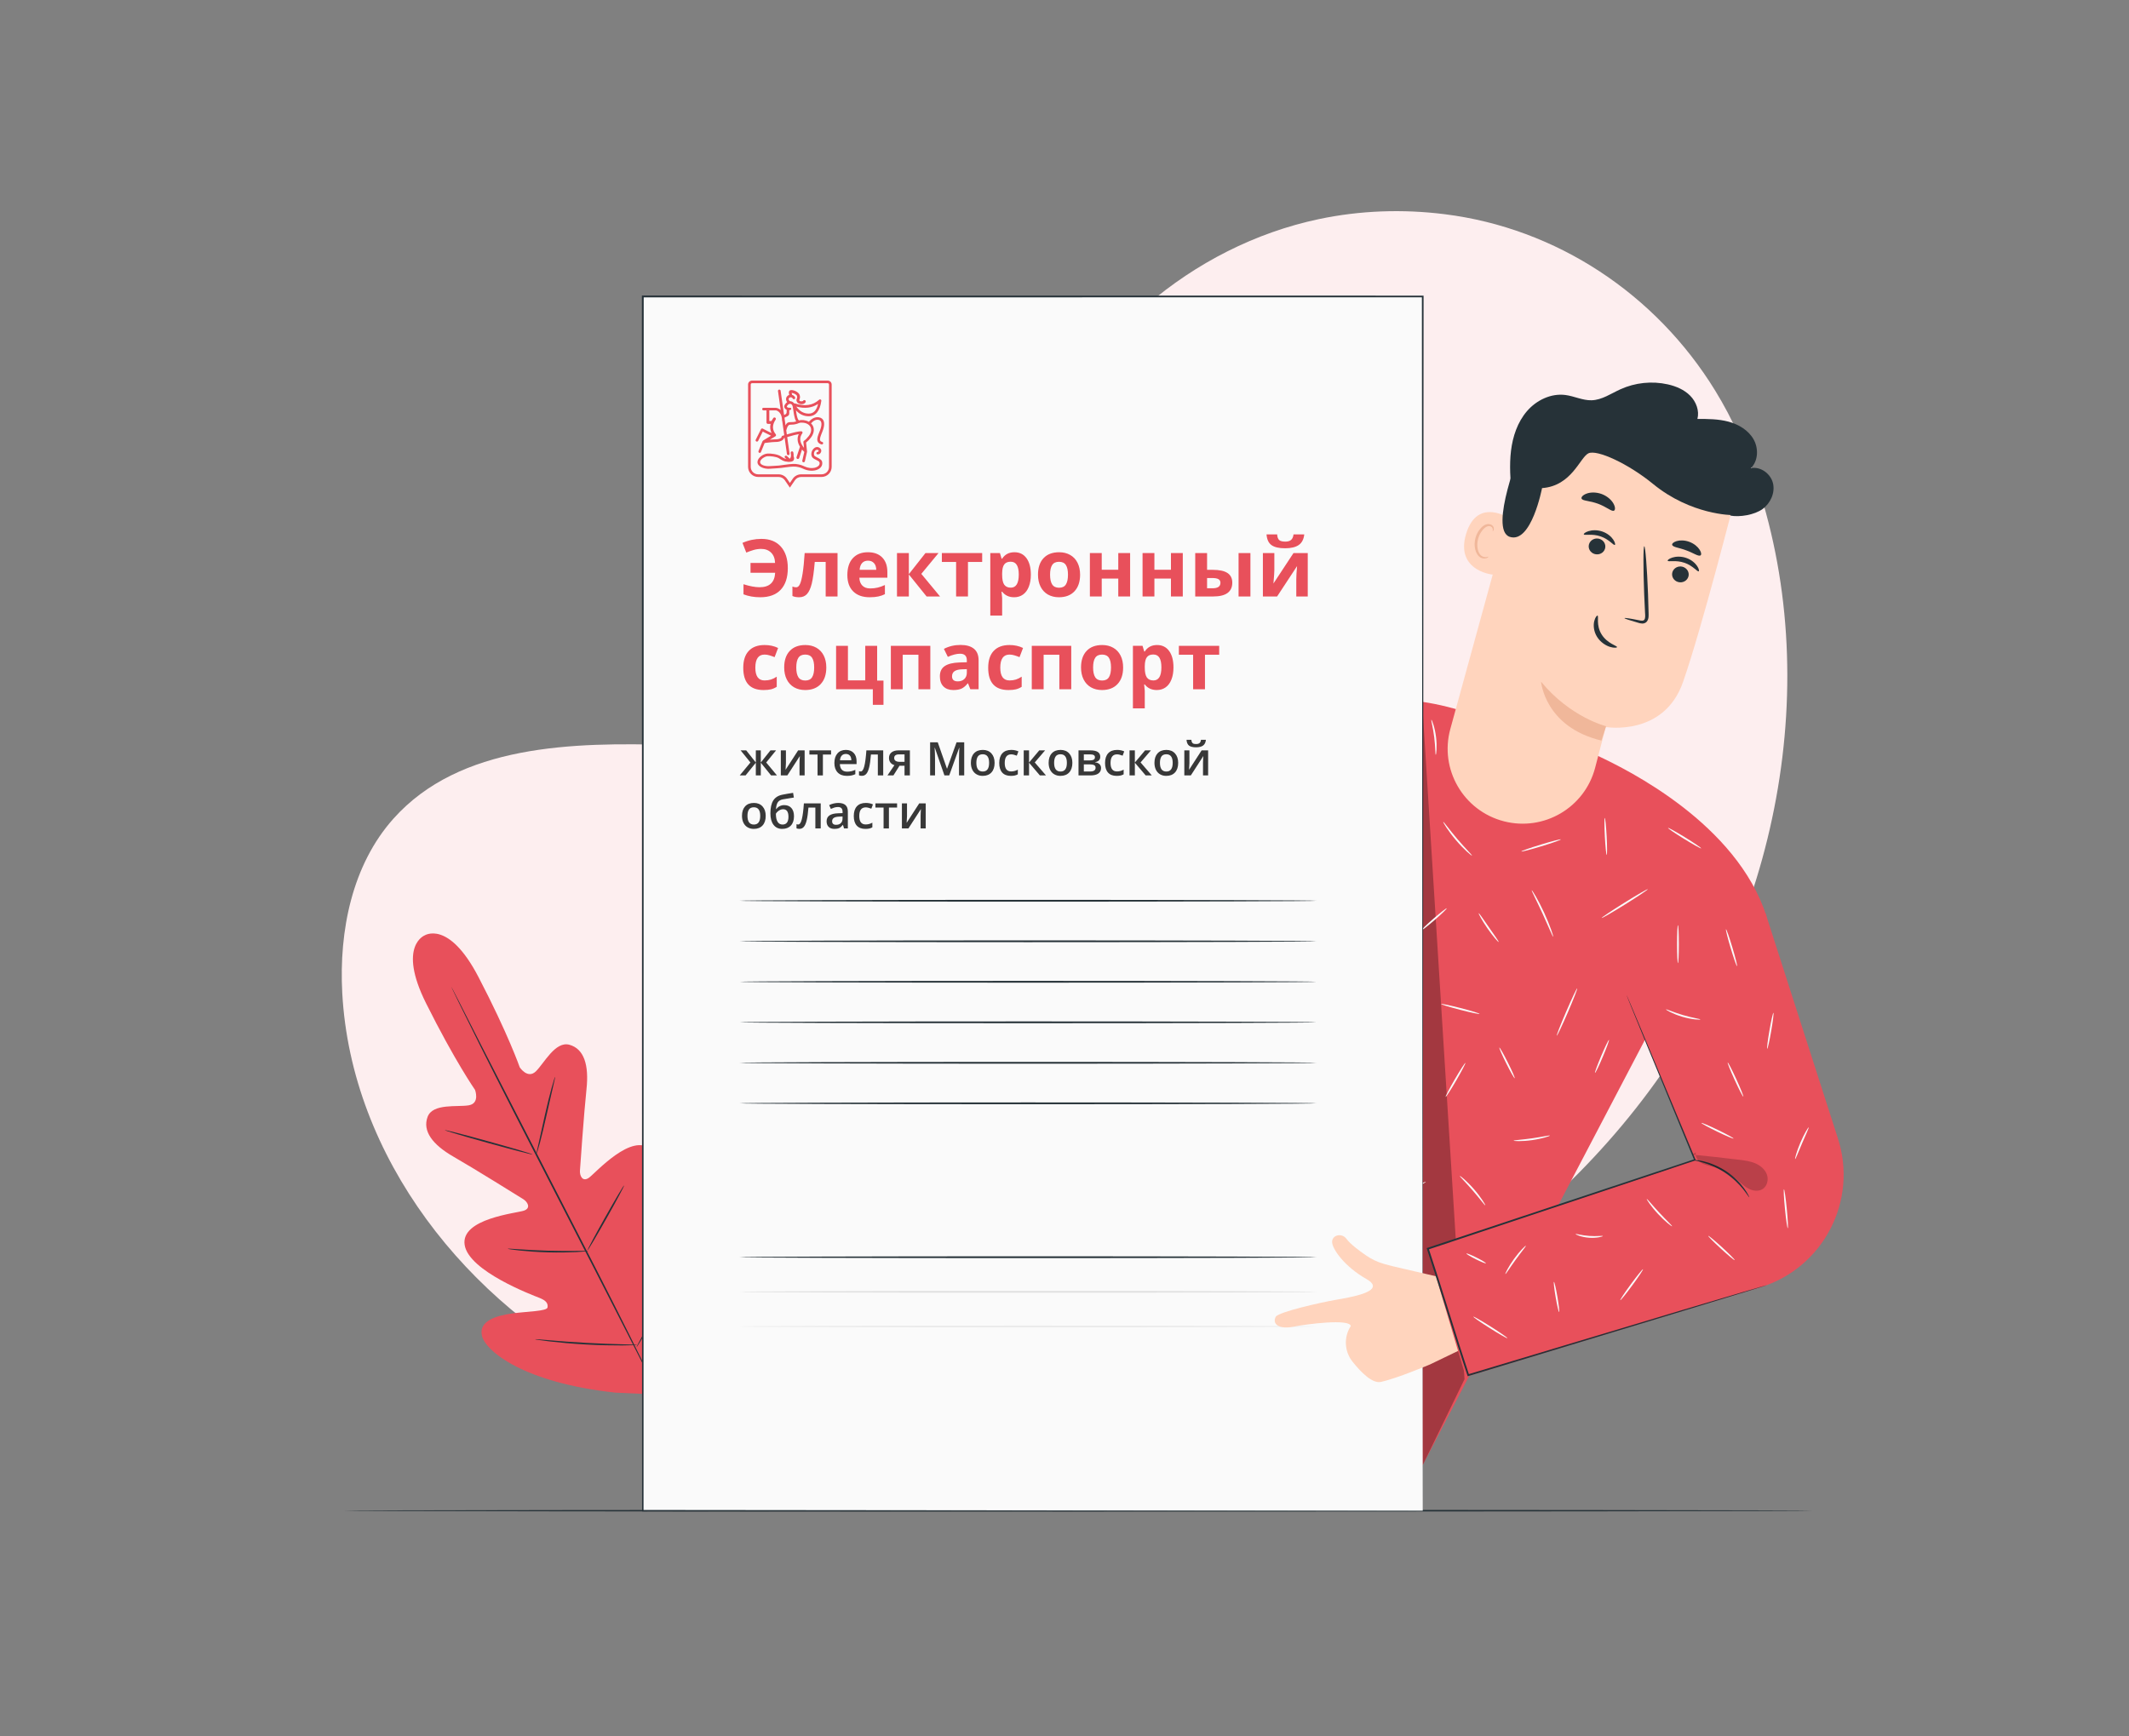 <svg width="380" height="310" viewBox="0 0 380 310" fill="none" xmlns="http://www.w3.org/2000/svg">
<rect x="0" y="0" width="380" height="310" fill="#808080" stroke="none"/>
<path d="M306.125 69.712C295.56 52.519 277.871 40.739 257.851 38.241C250.38 37.305 242.767 37.565 235.389 39.121C212.746 43.908 193.037 60.815 184.871 82.478C180.066 95.213 178.727 109.882 169.613 119.988C157.752 133.144 137.609 133.56 119.901 133.014C102.194 132.468 82.038 132.933 70.233 146.146C62.843 154.416 60.493 166.184 61.088 177.263C62.669 206.596 83.365 232.822 109.69 245.86C136.015 258.899 167.009 260.064 195.814 254.329C236.17 246.294 274.554 224.235 297.624 190.159C319.684 157.572 325.989 113.695 310.359 77.76C309.138 74.976 307.706 72.297 306.125 69.712Z" fill="#FDEEEF"/>
<path d="M323.525 269.706C323.525 269.793 264.829 269.867 192.444 269.867C120.035 269.867 61.352 269.793 61.352 269.706C61.352 269.619 120.035 269.545 192.444 269.545C264.829 269.545 323.525 269.613 323.525 269.706Z" fill="#263238"/>
<path d="M75.754 167.022C75.754 167.022 80.032 164.133 85.377 174.381C90.721 184.63 92.767 190.551 92.767 190.551C92.767 190.551 94.174 192.696 95.644 191.27C97.113 189.844 99.103 185.827 101.633 186.521C104.256 187.246 105.142 190.154 104.683 194.438C104.225 198.729 103.567 208.165 103.512 209.015C103.456 209.852 103.946 211.079 105.105 210.273C106.258 209.461 112.886 201.947 116.265 205.301C119.644 208.655 116.408 220.398 116.073 221.687C115.744 222.977 115.998 223.523 116.612 223.839C117.226 224.149 119.216 221.415 121.188 219.356C123.159 217.298 125.807 215.252 127.592 217.354C129.378 219.455 130.029 228.235 121.802 242.581L117.555 248.98L109.848 248.626C93.399 246.859 86.672 241.18 86.028 238.502C85.377 235.823 88.588 234.881 91.409 234.49C94.236 234.106 97.615 234.1 97.727 233.418C97.832 232.736 97.541 232.209 96.307 231.719C95.067 231.229 83.665 226.957 82.934 222.252C82.202 217.546 92.178 216.597 93.511 216.138C94.844 215.68 94.137 214.557 93.43 214.111C92.705 213.658 84.682 208.649 80.944 206.504C77.205 204.358 75.37 201.928 76.325 199.386C77.242 196.931 81.669 197.681 83.684 197.328C85.699 196.974 84.788 194.575 84.788 194.575C84.788 194.575 81.198 189.441 76.039 179.1C70.881 168.758 75.86 166.966 75.86 166.966" fill="#E8505B"/>
<path d="M80.559 176.191C80.566 176.191 80.603 176.253 80.665 176.371C80.739 176.508 80.832 176.687 80.956 176.917C81.21 177.419 81.576 178.126 82.041 179.031C82.984 180.891 84.335 183.551 86.009 186.831C89.388 193.415 94.044 202.492 99.191 212.511C104.361 222.53 108.999 231.626 112.297 238.235C113.928 241.533 115.255 244.212 116.179 246.078C116.625 246.995 116.972 247.715 117.214 248.217C117.326 248.452 117.412 248.638 117.474 248.775C117.53 248.899 117.561 248.967 117.555 248.973C117.549 248.973 117.512 248.911 117.45 248.793C117.375 248.657 117.282 248.477 117.158 248.248C116.904 247.746 116.538 247.039 116.073 246.134C115.131 244.274 113.779 241.614 112.111 238.334C108.763 231.75 104.095 222.673 98.93 212.647C93.766 202.628 89.128 193.539 85.823 186.924C84.193 183.625 82.866 180.947 81.942 179.081C81.496 178.163 81.148 177.444 80.907 176.942C80.795 176.706 80.708 176.52 80.646 176.384C80.578 176.26 80.553 176.191 80.559 176.191Z" fill="#263238"/>
<path d="M99.073 192.262C99.117 192.274 98.937 193.043 98.652 194.283C98.348 195.604 97.963 197.284 97.542 199.138C97.114 201.035 96.711 202.752 96.382 203.986C96.215 204.6 96.073 205.102 95.961 205.437C95.849 205.778 95.775 205.964 95.756 205.958C95.713 205.945 95.899 205.183 96.178 203.936C96.469 202.616 96.841 200.929 97.257 199.076C97.684 197.178 98.112 195.467 98.453 194.233C98.627 193.62 98.769 193.124 98.881 192.783C98.98 192.442 99.055 192.256 99.073 192.262Z" fill="#263238"/>
<path d="M95.048 206.101C95.023 206.181 91.502 205.27 87.18 204.073C82.853 202.877 79.368 201.835 79.387 201.761C79.412 201.68 82.933 202.592 87.255 203.788C91.576 204.985 95.067 206.02 95.048 206.101Z" fill="#263238"/>
<path d="M104.993 223.348C104.993 223.367 104.794 223.398 104.428 223.429C104.063 223.466 103.542 223.497 102.891 223.534C101.589 223.596 99.785 223.639 97.794 223.584C95.804 223.528 94.006 223.385 92.71 223.249C92.059 223.181 91.539 223.112 91.179 223.057C90.82 223.001 90.621 222.964 90.621 222.939C90.627 222.895 91.427 222.951 92.729 223.038C94.025 223.125 95.823 223.23 97.801 223.286C99.785 223.342 101.576 223.336 102.878 223.323C104.187 223.311 104.993 223.305 104.993 223.348Z" fill="#263238"/>
<path d="M111.392 211.631C111.43 211.65 111.095 212.319 110.531 213.38C109.966 214.44 109.167 215.897 108.261 217.496C107.362 219.096 106.532 220.534 105.918 221.57C105.304 222.605 104.907 223.238 104.87 223.213C104.833 223.188 105.168 222.525 105.732 221.464C106.296 220.404 107.096 218.947 108.001 217.348C108.9 215.748 109.731 214.31 110.345 213.274C110.958 212.245 111.355 211.613 111.392 211.631Z" fill="#263238"/>
<path d="M122.105 225.742C122.124 225.755 122.019 225.972 121.82 226.35C121.585 226.784 121.293 227.323 120.952 227.956C120.208 229.307 119.16 231.161 117.989 233.201C116.817 235.241 115.738 237.076 114.944 238.403C114.566 239.017 114.25 239.537 113.996 239.959C113.766 240.325 113.63 240.523 113.611 240.511C113.593 240.498 113.698 240.281 113.897 239.903C114.132 239.469 114.424 238.93 114.765 238.297C115.509 236.946 116.556 235.092 117.734 233.052C118.906 231.012 119.985 229.177 120.779 227.85C121.157 227.237 121.473 226.716 121.727 226.294C121.957 225.928 122.087 225.736 122.105 225.742Z" fill="#263238"/>
<path d="M113.712 240.1C113.712 240.119 113.457 240.144 112.992 240.162C112.527 240.181 111.864 240.193 111.033 240.2C109.378 240.206 107.096 240.175 104.579 240.032C102.062 239.896 99.787 239.679 98.144 239.487C97.325 239.394 96.662 239.301 96.203 239.232C95.744 239.164 95.496 239.115 95.496 239.096C95.496 239.077 95.757 239.084 96.215 239.121C96.736 239.164 97.387 239.22 98.162 239.282C99.805 239.425 102.08 239.604 104.591 239.741C107.102 239.883 109.384 239.952 111.033 239.995C111.808 240.02 112.465 240.032 112.986 240.051C113.457 240.063 113.712 240.082 113.712 240.1Z" fill="#263238"/>
<path d="M315.312 163.612L294.561 183.811L275.44 220.305L253.932 261.566L227.514 249.184L198.957 234.565L217.222 199.671L228.574 160.599C220.551 165.918 205.665 173.166 187.84 169.39C168.533 165.298 177.802 92.479 177.802 92.479L199.019 91.934L201.133 143.276L225.121 132.68L225.158 132.767C226.602 132.122 227.861 131.552 228.537 131.186C241.799 123.95 250.503 123.076 264.732 128.154L285.261 134.974C290.537 137.46 309.986 147.033 315.312 163.612Z" fill="#E8505B"/>
<path d="M242.686 126.629C242.698 126.66 242.202 126.902 241.396 127.479C240.59 128.049 239.499 128.998 238.426 130.405C237.348 131.806 236.318 133.66 235.494 135.855C234.657 138.044 234.012 140.542 233.305 143.165C231.885 148.385 230.602 153.11 229.66 156.575C229.188 158.256 228.798 159.632 228.519 160.63C228.382 161.083 228.277 161.442 228.19 161.728C228.11 161.976 228.066 162.106 228.054 162.106C228.041 162.106 228.066 161.969 228.128 161.709C228.196 161.424 228.283 161.052 228.395 160.593C228.649 159.589 229.002 158.206 229.436 156.513C230.354 153.041 231.606 148.311 232.995 143.078C233.696 140.462 234.353 137.951 235.215 135.743C236.058 133.536 237.124 131.664 238.24 130.263C239.356 128.855 240.485 127.919 241.322 127.373C241.737 127.094 242.078 126.908 242.314 126.791C242.556 126.679 242.68 126.623 242.686 126.629Z" fill="#263238"/>
<g opacity="0.3">
<path d="M234.955 136.916C229.022 152.974 218.352 161.958 203.242 170.005C203.242 170.005 216.194 169.106 228.154 160.873" fill="black"/>
</g>
<g opacity="0.3">
<path d="M253.852 125.482C256.369 165.733 258.88 205.977 261.397 246.227L253.938 261.566L253.852 125.482Z" fill="black"/>
</g>
<path d="M277.221 167.238C277.134 167.269 276.371 165.372 275.317 163.084C274.263 160.796 273.315 158.986 273.395 158.936C273.433 158.918 273.718 159.339 274.133 160.058C274.549 160.778 275.082 161.794 275.609 162.941C276.136 164.095 276.564 165.155 276.843 165.936C277.128 166.73 277.264 167.226 277.221 167.238Z" fill="#FAFAFA"/>
<path d="M294.11 158.752C294.159 158.826 292.355 160.035 290.08 161.455C287.804 162.875 285.926 163.96 285.876 163.885C285.826 163.811 287.631 162.602 289.906 161.182C292.181 159.762 294.066 158.677 294.11 158.752Z" fill="#FAFAFA"/>
<path d="M286.78 152.637C286.693 152.643 286.544 151.167 286.445 149.338C286.352 147.509 286.346 146.028 286.433 146.022C286.519 146.015 286.668 147.491 286.767 149.32C286.866 151.149 286.867 152.637 286.78 152.637Z" fill="#FAFAFA"/>
<path d="M303.639 151.46C303.589 151.534 302.231 150.778 300.595 149.773C298.958 148.763 297.674 147.882 297.724 147.808C297.774 147.733 299.131 148.49 300.768 149.494C302.405 150.505 303.688 151.385 303.639 151.46Z" fill="#FAFAFA"/>
<path d="M277.865 184.902C277.785 184.865 278.535 182.949 279.539 180.612C280.544 178.281 281.43 176.415 281.511 176.452C281.592 176.489 280.841 178.405 279.837 180.742C278.833 183.073 277.946 184.933 277.865 184.902Z" fill="#FAFAFA"/>
<path d="M270.358 192.503C270.277 192.54 269.601 191.35 268.845 189.837C268.088 188.324 267.537 187.066 267.617 187.022C267.698 186.985 268.374 188.176 269.13 189.688C269.893 191.201 270.438 192.466 270.358 192.503Z" fill="#FAFAFA"/>
<path d="M276.637 202.734C276.662 202.815 275.26 203.299 273.45 203.547C271.646 203.807 270.164 203.726 270.164 203.646C270.164 203.553 271.627 203.485 273.407 203.23C275.186 202.982 276.612 202.641 276.637 202.734Z" fill="#FAFAFA"/>
<path d="M284.688 191.543C284.608 191.506 285.098 190.161 285.786 188.536C286.474 186.906 287.1 185.616 287.181 185.653C287.261 185.69 286.772 187.036 286.083 188.66C285.401 190.291 284.775 191.58 284.688 191.543Z" fill="#FAFAFA"/>
<path d="M265.106 215.189C265.026 215.239 264.114 213.98 262.862 212.542C261.616 211.091 260.493 210.012 260.562 209.944C260.617 209.882 261.845 210.868 263.11 212.331C264.375 213.788 265.174 215.146 265.106 215.189Z" fill="#FAFAFA"/>
<path d="M261.55 189.763C261.625 189.806 260.899 191.201 259.932 192.875C258.959 194.549 258.109 195.876 258.029 195.826C257.954 195.783 258.68 194.388 259.653 192.708C260.62 191.04 261.476 189.719 261.55 189.763Z" fill="#FAFAFA"/>
<path d="M264.082 181.009C264.057 181.096 262.507 180.768 260.616 180.284C258.725 179.794 257.212 179.329 257.231 179.242C257.255 179.156 258.805 179.484 260.696 179.968C262.587 180.451 264.1 180.923 264.082 181.009Z" fill="#FAFAFA"/>
<path d="M263.932 163.041C264.012 162.991 264.787 164.157 265.767 165.57C266.746 166.984 267.565 168.118 267.49 168.174C267.422 168.23 266.486 167.176 265.5 165.756C264.514 164.33 263.857 163.084 263.932 163.041Z" fill="#FAFAFA"/>
<path d="M258.222 162.162C258.278 162.23 257.323 163.16 256.077 164.239C254.831 165.317 253.777 166.142 253.721 166.074C253.665 166.006 254.62 165.076 255.866 163.997C257.106 162.918 258.16 162.1 258.222 162.162Z" fill="#FAFAFA"/>
<path d="M262.732 152.756C262.676 152.818 261.293 151.678 259.867 149.991C258.435 148.311 257.524 146.767 257.598 146.724C257.679 146.674 258.695 148.125 260.115 149.787C261.529 151.448 262.8 152.688 262.732 152.756Z" fill="#FAFAFA"/>
<path d="M278.589 149.861C278.614 149.948 277.057 150.5 275.111 151.089C273.164 151.684 271.564 152.093 271.539 152.012C271.515 151.926 273.071 151.374 275.018 150.785C276.964 150.19 278.558 149.774 278.589 149.861Z" fill="#FAFAFA"/>
<path d="M256.264 134.757C256.171 134.75 256.208 133.331 255.991 131.613C255.78 129.89 255.39 128.526 255.483 128.495C255.557 128.464 256.097 129.809 256.314 131.57C256.537 133.331 256.345 134.769 256.264 134.757Z" fill="#FAFAFA"/>
<path d="M242.151 179.713C242.176 179.756 241.606 180.147 240.688 180.792C239.77 181.437 238.518 182.336 237.179 183.39C235.84 184.444 234.662 185.442 233.818 186.18C232.975 186.911 232.454 187.376 232.423 187.339C232.392 187.308 232.857 186.793 233.663 186.012C234.469 185.231 235.629 184.196 236.98 183.135C238.332 182.081 239.609 181.201 240.564 180.606C241.519 180.004 242.133 179.682 242.151 179.713Z" fill="#FAFAFA"/>
<path d="M241.34 174.74C241.26 174.79 240.218 173.166 238.773 171.275C237.335 169.384 236.052 167.945 236.12 167.877C236.151 167.846 236.517 168.168 237.056 168.739C237.595 169.309 238.308 170.128 239.034 171.076C239.759 172.031 240.354 172.93 240.764 173.606C241.16 174.282 241.377 174.716 241.34 174.74Z" fill="#FAFAFA"/>
<path d="M245.114 155.143C245.158 155.224 243.831 156.036 242.151 156.96C240.471 157.89 239.076 158.572 239.032 158.497C238.989 158.417 240.316 157.605 241.996 156.681C243.676 155.751 245.077 155.063 245.114 155.143Z" fill="#FAFAFA"/>
<path d="M241.378 146.587C241.353 146.618 240.931 146.314 240.317 145.75C239.697 145.192 238.885 144.361 238.079 143.376C237.273 142.39 236.622 141.429 236.188 140.716C235.76 139.997 235.537 139.532 235.574 139.507C235.661 139.457 236.721 141.218 238.327 143.171C239.921 145.13 241.446 146.513 241.378 146.587Z" fill="#FAFAFA"/>
<path d="M247.813 146.406C247.732 146.369 248.241 145.154 248.954 143.697C249.667 142.24 250.305 141.087 250.386 141.124C250.467 141.161 249.958 142.376 249.245 143.84C248.538 145.297 247.894 146.444 247.813 146.406Z" fill="#FAFAFA"/>
<path d="M246.096 136.617C245.997 136.611 246.109 134.689 245.737 132.364C245.383 130.039 244.689 128.241 244.782 128.203C244.819 128.191 245.042 128.619 245.309 129.35C245.576 130.082 245.873 131.13 246.059 132.308C246.245 133.486 246.282 134.571 246.251 135.352C246.22 136.139 246.14 136.617 246.096 136.617Z" fill="#FAFAFA"/>
<path d="M247.684 186.024C247.634 186.018 247.671 185.33 247.709 184.208C247.746 183.092 247.777 181.548 247.74 179.843C247.696 178.138 247.585 176.6 247.492 175.484C247.399 174.368 247.33 173.68 247.38 173.674C247.423 173.668 247.566 174.35 247.721 175.459C247.876 176.569 248.019 178.119 248.062 179.837C248.105 181.554 248.037 183.104 247.938 184.22C247.839 185.342 247.727 186.03 247.684 186.024Z" fill="#FAFAFA"/>
<path d="M246.742 201.431C246.667 201.5 245.638 200.26 243.989 199.218C242.346 198.158 240.79 197.755 240.821 197.656C240.827 197.575 242.464 197.854 244.163 198.945C245.868 200.018 246.81 201.388 246.742 201.431Z" fill="#FAFAFA"/>
<path d="M254.504 210.979C254.548 211.06 252.638 212.126 250.245 213.366C247.852 214.606 245.88 215.543 245.837 215.462C245.793 215.381 247.703 214.315 250.096 213.075C252.489 211.841 254.461 210.899 254.504 210.979Z" fill="#FAFAFA"/>
<path d="M232.665 215.214C232.591 215.27 231.189 213.478 229.528 211.221C227.866 208.964 226.583 207.092 226.651 207.042C226.725 206.986 228.127 208.778 229.788 211.035C231.45 213.292 232.733 215.164 232.665 215.214Z" fill="#FAFAFA"/>
<path d="M225.927 197.582C225.883 197.582 225.828 197.098 225.79 196.311C225.753 195.524 225.747 194.432 225.803 193.23C225.859 192.027 225.97 190.942 226.076 190.161C226.181 189.379 226.286 188.902 226.33 188.908C226.423 188.921 226.231 190.855 226.125 193.248C226.007 195.635 226.02 197.582 225.927 197.582Z" fill="#FAFAFA"/>
<path d="M218.656 227.684C218.6 227.752 216.975 226.499 215.035 224.881C213.088 223.263 211.563 221.899 211.619 221.831C211.674 221.763 213.299 223.015 215.239 224.633C217.18 226.245 218.711 227.615 218.656 227.684Z" fill="#FAFAFA"/>
<path d="M223.02 226.759C222.933 226.759 222.809 224.583 222.747 221.898C222.685 219.214 222.704 217.031 222.797 217.031C222.883 217.031 223.007 219.201 223.069 221.892C223.131 224.577 223.107 226.753 223.02 226.759Z" fill="#FAFAFA"/>
<path d="M231.636 245.426C231.617 245.476 230.861 245.166 229.614 244.769C228.368 244.372 226.62 243.914 224.648 243.641C222.67 243.374 220.866 243.343 219.558 243.399C218.25 243.449 217.444 243.542 217.438 243.492C217.431 243.467 217.636 243.424 217.996 243.362C218.355 243.294 218.888 243.232 219.546 243.176C220.86 243.064 222.695 243.058 224.692 243.331C226.688 243.604 228.455 244.106 229.689 244.565C230.309 244.794 230.799 244.999 231.133 245.16C231.468 245.309 231.648 245.408 231.636 245.426Z" fill="#FAFAFA"/>
<path d="M238.735 248.838C238.76 248.807 239.306 249.16 240.13 249.805C240.955 250.45 242.058 251.392 243.193 252.527C244.328 253.661 245.27 254.765 245.915 255.59C246.56 256.414 246.913 256.96 246.882 256.985C246.845 257.016 246.423 256.52 245.741 255.732C245.053 254.945 244.092 253.878 242.964 252.75C241.841 251.628 240.769 250.661 239.981 249.979C239.2 249.29 238.71 248.875 238.735 248.838Z" fill="#FAFAFA"/>
<path d="M241.828 216.535C241.747 216.566 241.028 214.948 240.222 212.92C239.416 210.893 238.833 209.219 238.914 209.188C238.994 209.157 239.713 210.775 240.519 212.803C241.325 214.83 241.908 216.498 241.828 216.535Z" fill="#FAFAFA"/>
<path d="M216.926 153.698C216.957 153.729 216.61 154.138 215.977 154.733C215.345 155.329 214.421 156.097 213.318 156.835C212.214 157.567 211.148 158.131 210.36 158.478C209.567 158.832 209.058 158.993 209.04 158.956C209.002 158.863 210.962 158.026 213.138 156.562C215.326 155.118 216.858 153.624 216.926 153.698Z" fill="#FAFAFA"/>
<path d="M218.511 147.125C218.424 147.119 218.406 145.879 218.48 144.36C218.554 142.835 218.685 141.601 218.771 141.607C218.858 141.614 218.877 142.847 218.802 144.373C218.728 145.898 218.598 147.132 218.511 147.125Z" fill="#FAFAFA"/>
<path d="M206.15 152.645C206.113 152.725 204.668 152.143 202.932 151.349C201.19 150.549 199.807 149.836 199.844 149.755C199.882 149.675 201.326 150.258 203.068 151.051C204.804 151.851 206.187 152.564 206.15 152.645Z" fill="#FAFAFA"/>
<path d="M228.213 144.237C228.126 144.231 228.169 142.693 228.312 140.808C228.454 138.923 228.647 137.398 228.733 137.404C228.82 137.411 228.777 138.948 228.634 140.833C228.492 142.718 228.306 144.243 228.213 144.237Z" fill="#FAFAFA"/>
<path d="M199.578 165.789C199.553 165.863 197.879 165.355 196.038 164.239C194.19 163.135 192.95 161.901 193.006 161.845C193.068 161.771 194.388 162.881 196.205 163.966C198.015 165.057 199.615 165.696 199.578 165.789Z" fill="#FAFAFA"/>
<path d="M190.38 153.17C190.448 153.232 189.264 154.633 187.739 156.301C186.214 157.969 184.924 159.277 184.862 159.215C184.794 159.153 185.978 157.752 187.503 156.084C189.022 154.416 190.312 153.108 190.38 153.17Z" fill="#FAFAFA"/>
<path d="M189.596 141.868C189.565 141.942 188.177 141.359 186.707 140.25C185.232 139.146 184.277 137.98 184.339 137.931C184.407 137.863 185.449 138.91 186.899 139.995C188.344 141.08 189.64 141.787 189.596 141.868Z" fill="#FAFAFA"/>
<path d="M183.809 144.237C183.877 144.293 183.282 145.105 182.488 146.048C181.688 146.99 180.988 147.709 180.919 147.654C180.851 147.598 181.44 146.786 182.24 145.843C183.04 144.895 183.74 144.182 183.809 144.237Z" fill="#FAFAFA"/>
<path d="M196.217 123.256C196.285 123.311 195.2 124.75 193.792 126.467C192.385 128.185 191.188 129.536 191.12 129.474C191.052 129.418 192.137 127.98 193.544 126.263C194.952 124.545 196.148 123.2 196.217 123.256Z" fill="#FAFAFA"/>
<path d="M185.578 125.644C185.51 125.7 184.332 124.466 182.943 122.879C181.554 121.291 180.482 119.958 180.55 119.896C180.618 119.841 181.796 121.074 183.185 122.668C184.574 124.249 185.64 125.582 185.578 125.644Z" fill="#FAFAFA"/>
<path d="M190.898 112.177C190.818 112.22 189.993 110.9 189.051 109.232C188.108 107.564 187.408 106.175 187.482 106.132C187.563 106.089 188.387 107.403 189.33 109.077C190.272 110.745 190.973 112.134 190.898 112.177Z" fill="#FAFAFA"/>
<path d="M190.63 103.489C190.549 103.427 191.479 102.249 192.217 100.582C192.967 98.92 193.228 97.445 193.327 97.463C193.407 97.463 193.29 99.001 192.515 100.718C191.752 102.435 190.686 103.545 190.63 103.489Z" fill="#FAFAFA"/>
<path d="M180.395 102.977C180.32 102.995 180.233 101.172 181.157 99.182C181.61 98.196 182.193 97.397 182.67 96.876C183.147 96.355 183.507 96.094 183.532 96.126C183.606 96.194 182.317 97.39 181.449 99.319C180.556 101.234 180.494 102.989 180.395 102.977Z" fill="#FAFAFA"/>
<path d="M269.787 88.226C269.589 85.647 269.384 83.055 269.694 80.488C270.004 77.921 270.86 75.361 272.546 73.402C274.233 71.442 276.843 70.184 279.403 70.519C280.984 70.723 282.485 71.504 284.084 71.461C285.932 71.405 287.538 70.264 289.218 69.502C291.841 68.305 294.86 67.989 297.675 68.621C299.15 68.95 300.607 69.564 301.674 70.643C302.74 71.722 303.348 73.321 302.97 74.79C304.836 74.79 306.721 74.797 308.519 75.28C310.317 75.764 312.046 76.793 312.976 78.405C313.906 80.017 313.838 82.268 312.511 83.582C314.235 83.235 316.039 84.562 316.455 86.267C316.864 87.978 316.014 89.844 314.595 90.879C313.175 91.915 310.527 92.374 308.798 92.045C307.068 91.716 305.096 91.233 303.695 90.173" fill="#263238"/>
<path d="M268.442 146.629C275.566 148.458 282.832 144.199 284.705 137.094C285.753 133.126 286.608 129.796 286.608 129.796C286.608 129.796 296.968 131.569 300.397 121.767C303.826 111.959 309.709 88.777 309.709 88.777C299.957 80.054 286.242 77.288 273.867 81.554L272.032 82.186L258.869 130.131C256.885 137.335 261.201 144.769 268.442 146.629Z" fill="#FFD4BD"/>
<path d="M286.671 129.654C286.671 129.654 280.279 128.073 275.059 121.699C275.059 121.699 275.716 129.803 285.84 132.214L286.671 129.654Z" fill="#F0B79A"/>
<path d="M269.821 92.789C269.678 92.659 263.726 88.517 261.68 95.319C259.634 102.12 266.888 102.771 266.956 102.579C267.031 102.393 269.821 92.789 269.821 92.789Z" fill="#FFD4BD"/>
<path d="M265.659 99.379C265.634 99.348 265.516 99.429 265.287 99.46C265.064 99.491 264.71 99.454 264.394 99.212C263.755 98.734 263.495 97.408 263.83 96.174C263.997 95.548 264.307 94.996 264.673 94.574C265.033 94.14 265.454 93.886 265.839 93.93C266.223 93.954 266.415 94.246 266.44 94.463C266.471 94.68 266.39 94.804 266.421 94.829C266.434 94.853 266.601 94.76 266.632 94.463C266.645 94.32 266.614 94.134 266.49 93.954C266.366 93.775 266.149 93.632 265.888 93.582C265.355 93.458 264.735 93.799 264.332 94.264C263.898 94.723 263.538 95.337 263.352 96.037C262.987 97.42 263.303 98.914 264.196 99.497C264.636 99.764 265.082 99.739 265.336 99.64C265.597 99.54 265.677 99.404 265.659 99.379Z" fill="#F0B79A"/>
<path d="M301.36 102.946C301.137 103.696 300.318 104.13 299.525 103.907C298.737 103.69 298.279 102.902 298.502 102.152C298.725 101.402 299.543 100.968 300.331 101.185C301.124 101.414 301.583 102.195 301.36 102.946Z" fill="#263238"/>
<path d="M303.193 101.996C302.958 102.12 302.158 100.973 300.645 100.471C299.139 99.944 297.768 100.353 297.663 100.111C297.607 100 297.899 99.733 298.5 99.541C299.095 99.349 300.019 99.281 300.961 99.603C301.904 99.925 302.58 100.539 302.914 101.047C303.262 101.562 303.305 101.946 303.193 101.996Z" fill="#263238"/>
<path d="M286.477 97.953C286.254 98.704 285.436 99.138 284.642 98.914C283.855 98.697 283.396 97.91 283.619 97.16C283.842 96.41 284.661 95.976 285.448 96.193C286.242 96.416 286.7 97.203 286.477 97.953Z" fill="#263238"/>
<path d="M288.227 97.283C287.991 97.407 287.192 96.26 285.673 95.758C284.166 95.231 282.796 95.64 282.69 95.398C282.635 95.287 282.926 95.02 283.527 94.828C284.123 94.636 285.046 94.568 285.989 94.89C286.931 95.212 287.607 95.826 287.942 96.335C288.289 96.849 288.339 97.234 288.227 97.283Z" fill="#263238"/>
<path d="M289.95 110.354C289.974 110.267 290.966 110.416 292.554 110.738C292.95 110.825 293.347 110.874 293.496 110.633C293.682 110.385 293.657 109.913 293.62 109.399C293.57 108.345 293.521 107.235 293.465 106.076C293.285 101.351 293.291 97.526 293.484 97.519C293.676 97.513 293.973 101.339 294.153 106.057C294.19 107.216 294.221 108.326 294.252 109.386C294.252 109.876 294.333 110.459 293.942 110.967C293.744 111.222 293.385 111.333 293.118 111.321C292.845 111.315 292.628 111.246 292.43 111.191C290.88 110.75 289.925 110.44 289.95 110.354Z" fill="#263238"/>
<path d="M285.144 109.907C285.392 109.975 284.846 111.618 285.863 113.255C286.874 114.898 288.684 115.301 288.622 115.53C288.61 115.642 288.126 115.716 287.382 115.493C286.651 115.276 285.671 114.687 285.045 113.683C284.425 112.678 284.381 111.6 284.549 110.911C284.716 110.205 285.032 109.857 285.144 109.907Z" fill="#263238"/>
<path d="M303.53 99.149C303.146 99.404 302.228 98.697 300.976 98.257C299.742 97.773 298.583 97.711 298.459 97.271C298.409 97.06 298.694 96.775 299.265 96.601C299.829 96.428 300.684 96.421 301.534 96.738C302.383 97.054 303.028 97.618 303.344 98.114C303.679 98.616 303.704 99.019 303.53 99.149Z" fill="#263238"/>
<path d="M288.092 91.159C287.862 91.289 287.496 91.084 287.025 90.812C286.554 90.539 285.953 90.204 285.24 89.937C284.527 89.677 283.851 89.534 283.318 89.435C282.784 89.33 282.381 89.249 282.288 89.001C282.202 88.772 282.493 88.387 283.163 88.133C283.826 87.873 284.861 87.823 285.891 88.201C286.914 88.586 287.664 89.305 287.999 89.931C288.34 90.557 288.309 91.041 288.092 91.159Z" fill="#263238"/>
<path d="M309.181 91.959C309.181 91.959 301.846 91.965 295.064 86.41C290.612 82.764 285.038 80.21 283.519 80.929C282 81.648 280.556 86.757 275.236 87.141C275.236 87.141 273.339 97.092 269.482 95.846C265.626 94.6 271.559 79.869 271.559 79.869L282.254 77.352L293.21 77.748L303.055 79.98L311.568 84.872L309.181 91.959Z" fill="#263238"/>
<path d="M253.939 52.93H114.73V269.706H253.939V52.93Z" fill="#FAFAFA"/>
<path d="M253.94 269.706C253.94 268.373 253.878 180.333 253.791 52.929L253.94 53.078C211.21 53.084 164.152 53.084 114.75 53.09H114.732L114.893 52.929C114.88 134.936 114.868 210.458 114.862 269.706L114.732 269.575C199.765 269.656 252.905 269.706 253.94 269.706C252.899 269.706 199.758 269.755 114.732 269.836H114.601V269.706C114.595 210.465 114.583 134.942 114.57 52.929V52.768H114.732H114.75C164.152 52.774 211.21 52.774 253.94 52.78H254.089V52.929C254.002 180.333 253.94 268.373 253.94 269.706Z" fill="#263238"/>
<path d="M234.964 160.812C234.964 160.898 211.918 160.973 183.497 160.973C155.062 160.973 132.023 160.898 132.023 160.812C132.023 160.725 155.062 160.65 183.497 160.65C211.918 160.65 234.964 160.725 234.964 160.812Z" fill="#263238"/>
<path d="M234.964 168.048C234.964 168.135 211.918 168.209 183.497 168.209C155.062 168.209 132.023 168.135 132.023 168.048C132.023 167.961 155.062 167.887 183.497 167.887C211.918 167.887 234.964 167.955 234.964 168.048Z" fill="#263238"/>
<path d="M234.964 175.276C234.964 175.363 211.918 175.438 183.497 175.438C155.062 175.438 132.023 175.363 132.023 175.276C132.023 175.19 155.062 175.115 183.497 175.115C211.918 175.115 234.964 175.19 234.964 175.276Z" fill="#263238"/>
<path d="M234.964 182.513C234.964 182.6 211.918 182.674 183.497 182.674C155.062 182.674 132.023 182.6 132.023 182.513C132.023 182.426 155.062 182.352 183.497 182.352C211.918 182.352 234.964 182.42 234.964 182.513Z" fill="#263238"/>
<path d="M234.964 189.741C234.964 189.828 211.918 189.902 183.497 189.902C155.062 189.902 132.023 189.828 132.023 189.741C132.023 189.654 155.062 189.58 183.497 189.58C211.918 189.58 234.964 189.654 234.964 189.741Z" fill="#263238"/>
<path d="M234.964 196.976C234.964 197.062 211.918 197.137 183.497 197.137C155.062 197.137 132.023 197.062 132.023 196.976C132.023 196.889 155.062 196.814 183.497 196.814C211.918 196.814 234.964 196.883 234.964 196.976Z" fill="#263238"/>
<path d="M234.964 224.448C234.964 224.535 211.918 224.61 183.497 224.61C155.062 224.61 132.023 224.535 132.023 224.448C132.023 224.362 155.062 224.287 183.497 224.287C211.918 224.287 234.964 224.355 234.964 224.448Z" fill="#263238"/>
<path d="M234.964 230.63C234.964 230.717 211.918 230.791 183.497 230.791C155.062 230.791 132.023 230.717 132.023 230.63C132.023 230.543 155.062 230.469 183.497 230.469C211.918 230.469 234.964 230.543 234.964 230.63Z" fill="#E0E0E0"/>
<path d="M234.964 236.817C234.964 236.904 211.918 236.979 183.497 236.979C155.062 236.979 132.023 236.904 132.023 236.817C132.023 236.731 155.062 236.656 183.497 236.656C211.918 236.656 234.964 236.731 234.964 236.817Z" fill="#EBEBEB"/>
<path d="M255.286 243.572L262.503 240.093L258.535 228.369L249.818 226.348C249.006 226.168 248.1 225.951 247.09 225.666C245.912 225.337 244.796 224.81 243.791 224.11C242.57 223.267 240.995 222.082 240.332 221.177C239.507 220.055 237.759 220.47 237.765 221.717C237.771 222.963 239.96 226.112 243.872 228.332C247.784 230.552 240.871 231.63 238.36 232.071C235.849 232.505 228.155 234.222 227.696 235.096C227.027 236.38 228.304 237.359 230.802 236.863C233.326 236.361 240.896 235.406 241.101 236.739C241.101 236.739 241.094 236.752 241.076 236.776C239.817 238.729 239.96 241.278 241.404 243.094C242.799 244.849 244.901 247.05 246.451 246.715C249.371 246.095 255.286 243.572 255.286 243.572Z" fill="#FFD4BD"/>
<path d="M254.848 222.932L261.612 245.804L314.132 229.845C325.435 226.41 331.697 214.351 328.008 203.129L315.13 163.059L287.162 170.003L302.507 207.066L254.848 222.932Z" fill="#E8505B"/>
<path d="M315.314 229.443C315.314 229.443 315.227 229.48 315.06 229.536C314.88 229.591 314.632 229.672 314.303 229.777C313.627 229.988 312.642 230.292 311.364 230.689C308.785 231.476 305.04 232.623 300.341 234.062C290.898 236.926 277.593 240.962 262.112 245.656L261.969 245.699L261.919 245.556C259.576 238.569 257.313 230.875 254.69 222.982L254.641 222.827L254.796 222.778C255.211 222.641 255.664 222.486 256.116 222.337C273.625 216.522 289.757 211.165 302.474 206.943L302.393 207.116C298.692 198.126 295.666 190.755 293.552 185.627C292.51 183.073 291.698 181.076 291.134 179.706C290.861 179.03 290.656 178.516 290.514 178.156C290.377 177.803 290.315 177.623 290.315 177.623C290.315 177.623 290.402 177.797 290.551 178.144C290.706 178.503 290.923 179.012 291.208 179.681C291.779 181.045 292.616 183.036 293.688 185.578C295.821 190.699 298.89 198.052 302.629 207.023L302.684 207.147L302.554 207.191C289.844 211.432 273.724 216.807 256.222 222.647C255.769 222.796 255.316 222.951 254.901 223.088L255 222.883C257.623 230.788 259.886 238.476 262.217 245.463L262.025 245.364C277.525 240.714 290.836 236.715 300.285 233.876C305.003 232.474 308.754 231.358 311.34 230.59C312.623 230.211 313.609 229.926 314.291 229.728C314.619 229.635 314.874 229.56 315.053 229.511C315.221 229.461 315.314 229.443 315.314 229.443Z" fill="#263238"/>
<path d="M312.219 213.745C312.17 213.776 311.822 213.168 311.116 212.294C310.415 211.42 309.324 210.31 307.904 209.367C306.478 208.425 305.033 207.848 303.955 207.545C302.876 207.235 302.181 207.148 302.188 207.092C302.188 207.067 302.367 207.073 302.684 207.098C303 207.117 303.459 207.191 304.01 207.321C305.12 207.576 306.621 208.134 308.078 209.095C309.535 210.062 310.632 211.227 311.295 212.151C311.63 212.61 311.872 213.007 312.015 213.286C312.17 213.571 312.238 213.732 312.219 213.745Z" fill="#263238"/>
<path d="M299.493 171.949C299.406 171.949 299.332 170.43 299.332 168.557C299.332 166.685 299.406 165.166 299.493 165.166C299.58 165.166 299.654 166.685 299.654 168.557C299.654 170.43 299.58 171.949 299.493 171.949Z" fill="#FAFAFA"/>
<path d="M310.039 172.489C309.952 172.514 309.444 171.057 308.898 169.241C308.352 167.418 307.98 165.924 308.067 165.899C308.154 165.874 308.662 167.331 309.208 169.148C309.754 170.97 310.126 172.465 310.039 172.489Z" fill="#FAFAFA"/>
<path d="M303.496 182.005C303.49 182.086 302.027 182.043 300.303 181.534C298.58 181.032 297.321 180.282 297.364 180.207C297.408 180.121 298.71 180.734 300.396 181.224C302.083 181.72 303.502 181.912 303.496 182.005Z" fill="#FAFAFA"/>
<path d="M315.425 187.244C315.338 187.232 315.511 185.781 315.821 184.001C316.125 182.228 316.448 180.802 316.534 180.815C316.621 180.827 316.448 182.278 316.138 184.057C315.834 185.837 315.511 187.263 315.425 187.244Z" fill="#FAFAFA"/>
<path d="M311.159 195.783C311.078 195.82 310.39 194.487 309.621 192.807C308.852 191.126 308.294 189.731 308.375 189.694C308.456 189.657 309.144 190.99 309.913 192.67C310.681 194.35 311.239 195.745 311.159 195.783Z" fill="#FAFAFA"/>
<path d="M309.414 203.26C309.377 203.341 308.056 202.783 306.475 202.014C304.888 201.245 303.635 200.557 303.673 200.476C303.71 200.396 305.03 200.954 306.611 201.723C308.199 202.491 309.451 203.18 309.414 203.26Z" fill="#FAFAFA"/>
<path d="M322.828 201.268C322.909 201.312 322.313 202.552 321.65 204.114C320.98 205.67 320.497 206.96 320.41 206.929C320.329 206.904 320.677 205.559 321.352 203.984C322.022 202.415 322.747 201.231 322.828 201.268Z" fill="#FAFAFA"/>
<path d="M319.096 219.281C319.009 219.287 318.779 217.737 318.593 215.815C318.401 213.893 318.321 212.331 318.414 212.318C318.5 212.312 318.73 213.862 318.916 215.784C319.102 217.706 319.182 219.269 319.096 219.281Z" fill="#FAFAFA"/>
<path d="M309.623 224.965C309.561 225.034 308.457 224.116 307.155 222.919C305.853 221.723 304.849 220.7 304.905 220.638C304.96 220.576 306.07 221.487 307.372 222.684C308.68 223.88 309.685 224.903 309.623 224.965Z" fill="#FAFAFA"/>
<path d="M293.255 226.595C293.329 226.651 292.48 227.928 291.357 229.453C290.235 230.979 289.274 232.175 289.2 232.119C289.125 232.064 289.975 230.786 291.097 229.261C292.213 227.742 293.18 226.546 293.255 226.595Z" fill="#FAFAFA"/>
<path d="M298.446 218.926C298.39 218.994 297.193 218.083 295.935 216.725C294.67 215.367 293.858 214.102 293.926 214.053C294 213.997 294.924 215.163 296.17 216.502C297.416 217.847 298.508 218.851 298.446 218.926Z" fill="#FAFAFA"/>
<path d="M286.095 220.668C286.119 220.749 285.016 221.077 283.627 220.972C282.232 220.873 281.19 220.389 281.228 220.315C281.259 220.222 282.313 220.563 283.652 220.65C284.991 220.755 286.076 220.575 286.095 220.668Z" fill="#FAFAFA"/>
<path d="M278.282 234.236C278.195 234.248 277.916 233.058 277.662 231.57C277.408 230.082 277.271 228.866 277.358 228.848C277.445 228.835 277.724 230.026 277.978 231.514C278.232 233.002 278.369 234.217 278.282 234.236Z" fill="#FAFAFA"/>
<path d="M269.056 238.909C269.006 238.984 267.605 238.184 265.931 237.124C264.251 236.064 262.93 235.146 262.974 235.065C263.023 234.991 264.418 235.791 266.098 236.851C267.779 237.917 269.105 238.835 269.056 238.909Z" fill="#FAFAFA"/>
<path d="M272.348 222.405C272.416 222.467 271.517 223.534 270.512 224.922C269.502 226.311 268.776 227.495 268.69 227.452C268.615 227.415 269.229 226.138 270.246 224.736C271.269 223.323 272.286 222.343 272.348 222.405Z" fill="#FAFAFA"/>
<path d="M265.218 225.536C265.181 225.616 264.368 225.288 263.407 224.81C262.446 224.327 261.702 223.874 261.74 223.793C261.777 223.713 262.589 224.041 263.55 224.519C264.511 225.002 265.255 225.455 265.218 225.536Z" fill="#FAFAFA"/>
<g opacity="0.2">
<path d="M302.07 206.13C304.879 206.421 307.681 206.707 310.484 207.06C311.451 207.184 312.437 207.314 313.33 207.705C314.222 208.095 315.041 208.777 315.369 209.695C315.698 210.619 315.419 211.778 314.588 212.293C313.832 212.764 312.827 212.609 312.046 212.181C311.265 211.76 310.639 211.102 309.951 210.538C308.698 209.496 307.216 208.722 305.648 208.288C304.947 208.095 304.209 207.959 303.589 207.562C302.976 207.172 302.504 206.428 302.696 205.721" fill="black"/>
</g>
<path d="M135.858 97.995C135.401 97.995 134.95 98.06 134.506 98.189C134.067 98.319 133.633 98.474 133.203 98.654L132.523 96.921C133.596 96.445 134.721 96.207 135.9 96.207C137.402 96.207 138.562 96.669 139.38 97.593C140.203 98.513 140.614 99.793 140.614 101.434C140.614 103.107 140.191 104.392 139.345 105.289C138.504 106.181 137.289 106.627 135.699 106.627C134.603 106.627 133.605 106.453 132.704 106.107V104.304C133.827 104.66 134.784 104.838 135.574 104.838C136.457 104.838 137.129 104.623 137.591 104.193C138.058 103.763 138.312 103.119 138.354 102.259H133.959V100.498H138.34C138.312 99.712 138.077 99.1 137.633 98.661C137.189 98.217 136.598 97.995 135.858 97.995Z" fill="#E8505B"/>
<path d="M149.488 106.488H147.374V100.325H145.425C145.278 102.058 145.097 103.352 144.885 104.207C144.672 105.057 144.388 105.675 144.032 106.058C143.681 106.437 143.219 106.627 142.645 106.627C142.155 106.627 141.753 106.553 141.439 106.405V104.713C141.666 104.806 141.892 104.852 142.118 104.852C142.382 104.852 142.601 104.662 142.777 104.283C142.957 103.904 143.117 103.273 143.255 102.391C143.399 101.503 143.521 100.285 143.623 98.737H149.488V106.488Z" fill="#E8505B"/>
<path d="M154.923 100.096C154.475 100.096 154.124 100.239 153.87 100.526C153.615 100.808 153.47 101.21 153.433 101.732H156.4C156.391 101.21 156.255 100.808 155.991 100.526C155.728 100.239 155.372 100.096 154.923 100.096ZM155.222 106.627C153.974 106.627 152.998 106.282 152.296 105.594C151.593 104.905 151.242 103.93 151.242 102.668C151.242 101.369 151.566 100.366 152.213 99.659C152.864 98.947 153.763 98.591 154.91 98.591C156.005 98.591 156.858 98.903 157.468 99.527C158.078 100.151 158.383 101.013 158.383 102.113V103.139H153.384C153.407 103.74 153.585 104.209 153.918 104.547C154.251 104.884 154.718 105.053 155.319 105.053C155.785 105.053 156.227 105.004 156.643 104.907C157.059 104.81 157.493 104.655 157.946 104.443V106.079C157.576 106.264 157.181 106.4 156.761 106.488C156.34 106.58 155.827 106.627 155.222 106.627Z" fill="#E8505B"/>
<path d="M165.184 98.737H167.514L164.442 102.453L167.784 106.488H165.385L162.217 102.557V106.488H160.102V98.737H162.217V102.502L165.184 98.737Z" fill="#E8505B"/>
<path d="M175.306 98.737V100.325H172.769V106.488H170.654V100.325H168.11V98.737H175.306Z" fill="#E8505B"/>
<path d="M181.012 106.627C180.101 106.627 179.387 106.296 178.87 105.635H178.759C178.833 106.282 178.87 106.657 178.87 106.758V109.899H176.755V98.737H178.474L178.772 99.742H178.87C179.364 98.975 180.097 98.591 181.067 98.591C181.982 98.591 182.699 98.945 183.216 99.652C183.734 100.359 183.993 101.341 183.993 102.599C183.993 103.426 183.87 104.145 183.625 104.755C183.385 105.365 183.041 105.829 182.592 106.148C182.144 106.467 181.617 106.627 181.012 106.627ZM180.388 100.283C179.866 100.283 179.484 100.445 179.244 100.768C179.004 101.087 178.879 101.616 178.87 102.356V102.585C178.87 103.417 178.992 104.013 179.237 104.373C179.487 104.734 179.879 104.914 180.416 104.914C181.363 104.914 181.837 104.133 181.837 102.571C181.837 101.808 181.719 101.237 181.483 100.858C181.252 100.475 180.887 100.283 180.388 100.283Z" fill="#E8505B"/>
<path d="M187.425 102.599C187.425 103.366 187.549 103.946 187.799 104.339C188.053 104.732 188.465 104.928 189.033 104.928C189.597 104.928 190.001 104.734 190.246 104.346C190.496 103.953 190.621 103.37 190.621 102.599C190.621 101.831 190.496 101.256 190.246 100.872C189.997 100.489 189.588 100.297 189.019 100.297C188.455 100.297 188.049 100.489 187.799 100.872C187.549 101.251 187.425 101.827 187.425 102.599ZM192.784 102.599C192.784 103.86 192.451 104.847 191.785 105.559C191.12 106.271 190.193 106.627 189.005 106.627C188.261 106.627 187.605 106.465 187.036 106.141C186.468 105.813 186.031 105.344 185.726 104.734C185.421 104.124 185.269 103.412 185.269 102.599C185.269 101.332 185.599 100.348 186.26 99.645C186.921 98.943 187.85 98.591 189.047 98.591C189.791 98.591 190.447 98.753 191.016 99.077C191.584 99.4 192.021 99.865 192.326 100.47C192.631 101.076 192.784 101.785 192.784 102.599Z" fill="#E8505B"/>
<path d="M196.645 98.737V101.718H199.599V98.737H201.713V106.488H199.599V103.292H196.645V106.488H194.531V98.737H196.645Z" fill="#E8505B"/>
<path d="M206.046 98.737V101.718H209V98.737H211.114V106.488H209V103.292H206.046V106.488H203.932V98.737H206.046Z" fill="#E8505B"/>
<path d="M215.447 101.732H216.466C217.65 101.732 218.525 101.922 219.094 102.301C219.662 102.68 219.947 103.253 219.947 104.02C219.947 104.838 219.662 105.455 219.094 105.871C218.525 106.282 217.675 106.488 216.543 106.488H213.333V98.737H215.447V101.732ZM217.832 104.048C217.832 103.747 217.712 103.53 217.472 103.396C217.231 103.262 216.873 103.195 216.397 103.195H215.447V105.025H216.425C217.363 105.025 217.832 104.699 217.832 104.048ZM223.184 106.488H221.07V98.737H223.184V106.488Z" fill="#E8505B"/>
<path d="M227.455 98.737V101.801C227.455 102.125 227.402 102.915 227.295 104.172L230.873 98.737H233.417V106.488H231.372V103.396C231.372 102.846 231.418 102.069 231.511 101.066L227.947 106.488H225.41V98.737H227.455ZM232.793 95.402C232.705 96.267 232.38 96.897 231.816 97.295C231.252 97.688 230.438 97.884 229.375 97.884C228.28 97.884 227.469 97.695 226.942 97.316C226.42 96.937 226.126 96.299 226.061 95.402H227.954C227.986 95.878 228.104 96.213 228.308 96.408C228.516 96.597 228.885 96.692 229.417 96.692C229.884 96.692 230.23 96.588 230.457 96.38C230.688 96.167 230.829 95.841 230.88 95.402H232.793Z" fill="#E8505B"/>
<path d="M136.281 123.192C133.868 123.192 132.662 121.867 132.662 119.219C132.662 117.902 132.99 116.896 133.647 116.203C134.303 115.505 135.243 115.156 136.468 115.156C137.365 115.156 138.169 115.332 138.881 115.683L138.257 117.319C137.924 117.185 137.614 117.077 137.328 116.994C137.041 116.906 136.755 116.862 136.468 116.862C135.368 116.862 134.818 117.643 134.818 119.205C134.818 120.721 135.368 121.479 136.468 121.479C136.875 121.479 137.252 121.426 137.598 121.32C137.945 121.209 138.292 121.038 138.638 120.807V122.616C138.296 122.833 137.95 122.984 137.598 123.067C137.252 123.15 136.813 123.192 136.281 123.192Z" fill="#E8505B"/>
<path d="M142.125 119.164C142.125 119.931 142.25 120.511 142.5 120.904C142.754 121.297 143.165 121.493 143.734 121.493C144.298 121.493 144.702 121.299 144.947 120.911C145.197 120.518 145.321 119.935 145.321 119.164C145.321 118.396 145.197 117.821 144.947 117.437C144.698 117.054 144.288 116.862 143.72 116.862C143.156 116.862 142.749 117.054 142.5 117.437C142.25 117.816 142.125 118.392 142.125 119.164ZM147.485 119.164C147.485 120.425 147.152 121.412 146.486 122.124C145.821 122.836 144.894 123.192 143.706 123.192C142.962 123.192 142.306 123.03 141.737 122.706C141.169 122.378 140.732 121.909 140.427 121.299C140.122 120.689 139.969 119.977 139.969 119.164C139.969 117.897 140.3 116.913 140.961 116.21C141.622 115.508 142.551 115.156 143.748 115.156C144.492 115.156 145.148 115.318 145.717 115.642C146.285 115.965 146.722 116.43 147.027 117.035C147.332 117.641 147.485 118.35 147.485 119.164Z" fill="#E8505B"/>
<path d="M156.56 121.507H157.69V125.833H155.79V123.053H149.232V115.302H151.346V121.465H154.438V115.302H156.56V121.507Z" fill="#E8505B"/>
<path d="M166.051 115.302V123.053H163.929V116.89H161.121V123.053H159.007V115.302H166.051Z" fill="#E8505B"/>
<path d="M173.192 123.053L172.782 121.999H172.727C172.371 122.447 172.004 122.759 171.625 122.935C171.25 123.106 170.76 123.192 170.155 123.192C169.411 123.192 168.824 122.979 168.394 122.554C167.969 122.128 167.756 121.523 167.756 120.737C167.756 119.915 168.043 119.309 168.616 118.921C169.194 118.528 170.062 118.311 171.223 118.269L172.568 118.228V117.888C172.568 117.102 172.165 116.709 171.361 116.709C170.742 116.709 170.014 116.896 169.177 117.271L168.477 115.843C169.369 115.376 170.358 115.142 171.444 115.142C172.484 115.142 173.282 115.369 173.836 115.822C174.391 116.275 174.668 116.964 174.668 117.888V123.053H173.192ZM172.568 119.462L171.749 119.489C171.135 119.508 170.677 119.619 170.377 119.822C170.076 120.026 169.926 120.335 169.926 120.751C169.926 121.347 170.268 121.645 170.952 121.645C171.442 121.645 171.833 121.505 172.124 121.223C172.42 120.941 172.568 120.566 172.568 120.099V119.462Z" fill="#E8505B"/>
<path d="M180 123.192C177.587 123.192 176.381 121.867 176.381 119.219C176.381 117.902 176.709 116.896 177.365 116.203C178.021 115.505 178.962 115.156 180.187 115.156C181.083 115.156 181.888 115.332 182.599 115.683L181.975 117.319C181.643 117.185 181.333 117.077 181.046 116.994C180.76 116.906 180.473 116.862 180.187 116.862C179.087 116.862 178.537 117.643 178.537 119.205C178.537 120.721 179.087 121.479 180.187 121.479C180.593 121.479 180.97 121.426 181.317 121.32C181.663 121.209 182.01 121.038 182.357 120.807V122.616C182.015 122.833 181.668 122.984 181.317 123.067C180.97 123.15 180.531 123.192 180 123.192Z" fill="#E8505B"/>
<path d="M191.203 115.302V123.053H189.082V116.89H186.274V123.053H184.159V115.302H191.203Z" fill="#E8505B"/>
<path d="M195.106 119.164C195.106 119.931 195.231 120.511 195.481 120.904C195.735 121.297 196.146 121.493 196.715 121.493C197.279 121.493 197.683 121.299 197.928 120.911C198.178 120.518 198.302 119.935 198.302 119.164C198.302 118.396 198.178 117.821 197.928 117.437C197.678 117.054 197.269 116.862 196.701 116.862C196.137 116.862 195.73 117.054 195.481 117.437C195.231 117.816 195.106 118.392 195.106 119.164ZM200.465 119.164C200.465 120.425 200.133 121.412 199.467 122.124C198.801 122.836 197.875 123.192 196.687 123.192C195.943 123.192 195.287 123.03 194.718 122.706C194.15 122.378 193.713 121.909 193.408 121.299C193.103 120.689 192.95 119.977 192.95 119.164C192.95 117.897 193.281 116.913 193.942 116.21C194.602 115.508 195.531 115.156 196.729 115.156C197.473 115.156 198.129 115.318 198.697 115.642C199.266 115.965 199.703 116.43 200.008 117.035C200.313 117.641 200.465 118.35 200.465 119.164Z" fill="#E8505B"/>
<path d="M206.469 123.192C205.559 123.192 204.845 122.861 204.327 122.2H204.216C204.29 122.847 204.327 123.222 204.327 123.323V126.464H202.212V115.302H203.932L204.23 116.307H204.327C204.821 115.54 205.554 115.156 206.525 115.156C207.44 115.156 208.156 115.51 208.674 116.217C209.191 116.924 209.45 117.906 209.45 119.164C209.45 119.991 209.328 120.71 209.083 121.32C208.843 121.93 208.498 122.394 208.05 122.713C207.602 123.032 207.075 123.192 206.469 123.192ZM205.845 116.848C205.323 116.848 204.942 117.01 204.701 117.333C204.461 117.652 204.336 118.181 204.327 118.921V119.15C204.327 119.982 204.449 120.578 204.694 120.938C204.944 121.299 205.337 121.479 205.873 121.479C206.82 121.479 207.294 120.698 207.294 119.136C207.294 118.373 207.176 117.802 206.941 117.423C206.71 117.04 206.344 116.848 205.845 116.848Z" fill="#E8505B"/>
<path d="M217.61 115.302V116.89H215.073V123.053H212.958V116.89H210.414V115.302H217.61Z" fill="#E8505B"/>
<path d="M134.907 136.135V133.963H135.792V136.135L137.515 133.963H138.518L136.759 136.126L138.676 138.436H137.628L135.792 136.167V138.436H134.907V136.167L133.075 138.436H132.031L133.944 136.126L132.189 133.963H133.192L134.907 136.135Z" fill="#383838"/>
<path d="M140.277 133.963V136.256C140.277 136.523 140.256 136.915 140.213 137.433L142.457 133.963H143.618V138.436H142.704V136.183C142.704 136.059 142.711 135.858 142.724 135.581C142.74 135.303 142.754 135.101 142.764 134.974L140.528 138.436H139.367V133.963H140.277Z" fill="#383838"/>
<path d="M148.333 133.963V134.707H146.877V138.436H145.923V134.707H144.467V133.963H148.333Z" fill="#383838"/>
<path d="M151.148 138.517C150.452 138.517 149.908 138.314 149.514 137.91C149.123 137.503 148.928 136.943 148.928 136.232C148.928 135.501 149.11 134.927 149.474 134.509C149.838 134.091 150.338 133.882 150.974 133.882C151.565 133.882 152.031 134.061 152.373 134.42C152.716 134.778 152.887 135.272 152.887 135.9V136.414H149.906C149.92 136.848 150.037 137.182 150.258 137.417C150.479 137.648 150.791 137.764 151.192 137.764C151.457 137.764 151.702 137.74 151.929 137.692C152.158 137.64 152.403 137.557 152.665 137.441V138.213C152.433 138.324 152.198 138.402 151.961 138.448C151.724 138.494 151.453 138.517 151.148 138.517ZM150.974 134.602C150.672 134.602 150.429 134.698 150.246 134.889C150.066 135.08 149.958 135.359 149.923 135.726H151.953C151.947 135.357 151.858 135.078 151.686 134.889C151.513 134.698 151.276 134.602 150.974 134.602Z" fill="#383838"/>
<path d="M157.643 138.436H156.684V134.707H155.451C155.375 135.667 155.273 136.416 155.144 136.956C155.017 137.495 154.85 137.888 154.642 138.136C154.437 138.384 154.17 138.508 153.841 138.508C153.634 138.508 153.46 138.479 153.32 138.42V137.675C153.419 137.713 153.519 137.732 153.619 137.732C153.894 137.732 154.11 137.423 154.266 136.806C154.425 136.186 154.549 135.238 154.638 133.963H157.643V138.436Z" fill="#383838"/>
<path d="M159.463 138.436H158.399L159.645 136.604C159.343 136.517 159.106 136.364 158.933 136.143C158.76 135.919 158.674 135.643 158.674 135.314C158.674 134.89 158.825 134.56 159.127 134.323C159.429 134.083 159.842 133.963 160.365 133.963H162.403V138.436H161.448V136.713H160.547L159.463 138.436ZM159.6 135.322C159.6 135.551 159.687 135.723 159.859 135.839C160.034 135.953 160.269 136.009 160.563 136.009H161.448V134.683H160.413C160.154 134.683 159.953 134.738 159.811 134.849C159.67 134.959 159.6 135.117 159.6 135.322Z" fill="#383838"/>
<path d="M168.57 138.436L166.856 133.498H166.823C166.869 134.231 166.892 134.919 166.892 135.56V138.436H166.014V132.523H167.377L169.019 137.226H169.043L170.734 132.523H172.101V138.436H171.171V135.512C171.171 135.218 171.177 134.835 171.191 134.363C171.207 133.891 171.221 133.606 171.231 133.506H171.199L169.424 138.436H168.57Z" fill="#383838"/>
<path d="M177.524 136.191C177.524 136.922 177.337 137.492 176.962 137.902C176.587 138.312 176.065 138.517 175.397 138.517C174.979 138.517 174.61 138.422 174.289 138.233C173.968 138.045 173.721 137.774 173.549 137.421C173.376 137.067 173.29 136.658 173.29 136.191C173.29 135.466 173.476 134.9 173.848 134.493C174.22 134.086 174.744 133.882 175.421 133.882C176.068 133.882 176.58 134.091 176.958 134.509C177.335 134.924 177.524 135.485 177.524 136.191ZM174.268 136.191C174.268 137.224 174.65 137.74 175.413 137.74C176.168 137.74 176.545 137.224 176.545 136.191C176.545 135.169 176.165 134.658 175.405 134.658C175.006 134.658 174.716 134.791 174.535 135.055C174.357 135.319 174.268 135.698 174.268 136.191Z" fill="#383838"/>
<path d="M180.424 138.517C179.747 138.517 179.232 138.32 178.879 137.926C178.528 137.53 178.353 136.962 178.353 136.224C178.353 135.471 178.536 134.893 178.903 134.489C179.272 134.084 179.805 133.882 180.501 133.882C180.972 133.882 181.397 133.97 181.774 134.145L181.487 134.909C181.086 134.753 180.754 134.675 180.492 134.675C179.719 134.675 179.332 135.188 179.332 136.215C179.332 136.717 179.427 137.094 179.619 137.348C179.813 137.599 180.096 137.724 180.468 137.724C180.891 137.724 181.292 137.619 181.669 137.408V138.238C181.499 138.337 181.317 138.409 181.123 138.452C180.932 138.495 180.699 138.517 180.424 138.517Z" fill="#383838"/>
<path d="M185.495 133.963H186.538L184.69 136.118L186.696 138.436H185.604L183.671 136.167V138.436H182.721V133.963H183.671V136.135L185.495 133.963Z" fill="#383838"/>
<path d="M191.404 136.191C191.404 136.922 191.216 137.492 190.841 137.902C190.467 138.312 189.945 138.517 189.276 138.517C188.858 138.517 188.489 138.422 188.168 138.233C187.847 138.045 187.601 137.774 187.428 137.421C187.256 137.067 187.169 136.658 187.169 136.191C187.169 135.466 187.355 134.9 187.727 134.493C188.1 134.086 188.624 133.882 189.301 133.882C189.948 133.882 190.46 134.091 190.837 134.509C191.215 134.924 191.404 135.485 191.404 136.191ZM188.148 136.191C188.148 137.224 188.53 137.74 189.293 137.74C190.047 137.74 190.425 137.224 190.425 136.191C190.425 135.169 190.045 134.658 189.284 134.658C188.885 134.658 188.596 134.791 188.415 135.055C188.237 135.319 188.148 135.698 188.148 136.191Z" fill="#383838"/>
<path d="M196.382 135.107C196.382 135.636 196.073 135.955 195.456 136.066V136.098C195.801 136.139 196.065 136.248 196.248 136.426C196.432 136.604 196.523 136.834 196.523 137.117C196.523 137.541 196.362 137.867 196.038 138.096C195.717 138.322 195.25 138.436 194.635 138.436H192.5V133.963H194.627C195.797 133.963 196.382 134.344 196.382 135.107ZM195.549 137.061C195.549 136.845 195.465 136.693 195.298 136.604C195.131 136.512 194.88 136.466 194.546 136.466H193.45V137.732H194.57C195.223 137.732 195.549 137.508 195.549 137.061ZM195.432 135.188C195.432 135.01 195.361 134.882 195.221 134.804C195.084 134.723 194.878 134.683 194.603 134.683H193.45V135.758H194.461C194.779 135.758 195.02 135.718 195.185 135.637C195.349 135.554 195.432 135.404 195.432 135.188Z" fill="#383838"/>
<path d="M199.31 138.517C198.633 138.517 198.118 138.32 197.765 137.926C197.415 137.53 197.239 136.962 197.239 136.224C197.239 135.471 197.423 134.893 197.789 134.489C198.159 134.084 198.691 133.882 199.387 133.882C199.859 133.882 200.283 133.97 200.661 134.145L200.374 134.909C199.972 134.753 199.64 134.675 199.379 134.675C198.605 134.675 198.218 135.188 198.218 136.215C198.218 136.717 198.314 137.094 198.505 137.348C198.699 137.599 198.982 137.724 199.354 137.724C199.778 137.724 200.178 137.619 200.556 137.408V138.238C200.386 138.337 200.204 138.409 200.01 138.452C199.818 138.495 199.585 138.517 199.31 138.517Z" fill="#383838"/>
<path d="M204.381 133.963H205.425L203.577 136.118L205.582 138.436H204.49L202.557 136.167V138.436H201.607V133.963H202.557V136.135L204.381 133.963Z" fill="#383838"/>
<path d="M210.29 136.191C210.29 136.922 210.102 137.492 209.728 137.902C209.353 138.312 208.831 138.517 208.163 138.517C207.745 138.517 207.375 138.422 207.054 138.233C206.734 138.045 206.487 137.774 206.314 137.421C206.142 137.067 206.056 136.658 206.056 136.191C206.056 135.466 206.242 134.9 206.614 134.493C206.986 134.086 207.51 133.882 208.187 133.882C208.834 133.882 209.346 134.091 209.724 134.509C210.101 134.924 210.29 135.485 210.29 136.191ZM207.034 136.191C207.034 137.224 207.416 137.74 208.179 137.74C208.934 137.74 209.311 137.224 209.311 136.191C209.311 135.169 208.931 134.658 208.171 134.658C207.772 134.658 207.482 134.791 207.301 135.055C207.123 135.319 207.034 135.698 207.034 136.191Z" fill="#383838"/>
<path d="M212.296 133.963V136.256C212.296 136.523 212.274 136.915 212.231 137.433L214.476 133.963H215.636V138.436H214.722V136.183C214.722 136.059 214.729 135.858 214.742 135.581C214.759 135.303 214.772 135.101 214.783 134.974L212.546 138.436H211.386V133.963H212.296ZM213.481 133.417C212.909 133.417 212.49 133.314 212.223 133.11C211.959 132.902 211.812 132.557 211.782 132.074H212.644C212.66 132.268 212.696 132.419 212.753 132.527C212.812 132.635 212.896 132.713 213.003 132.762C213.114 132.808 213.281 132.83 213.505 132.83C213.769 132.83 213.97 132.773 214.108 132.657C214.245 132.538 214.329 132.344 214.358 132.074H215.236C215.195 132.538 215.032 132.878 214.746 133.093C214.461 133.309 214.039 133.417 213.481 133.417Z" fill="#383838"/>
<path d="M136.67 145.657C136.67 146.387 136.483 146.958 136.108 147.368C135.733 147.777 135.211 147.982 134.543 147.982C134.125 147.982 133.755 147.888 133.435 147.699C133.114 147.51 132.867 147.239 132.694 146.886C132.522 146.533 132.436 146.123 132.436 145.657C132.436 144.932 132.622 144.365 132.994 143.958C133.366 143.551 133.89 143.348 134.567 143.348C135.214 143.348 135.726 143.557 136.104 143.974C136.481 144.39 136.67 144.95 136.67 145.657ZM133.414 145.657C133.414 146.689 133.796 147.206 134.559 147.206C135.314 147.206 135.691 146.689 135.691 145.657C135.691 144.635 135.311 144.124 134.551 144.124C134.152 144.124 133.862 144.256 133.681 144.52C133.503 144.785 133.414 145.163 133.414 145.657Z" fill="#383838"/>
<path d="M137.507 145.216C137.507 144.218 137.676 143.451 138.013 142.915C138.352 142.378 138.891 142.033 139.63 141.88C140.188 141.766 140.831 141.656 141.559 141.548L141.693 142.385C140.808 142.52 140.161 142.625 139.752 142.701C139.328 142.779 139.022 142.953 138.834 143.222C138.647 143.492 138.54 143.898 138.51 144.44H138.571C138.724 144.216 138.925 144.043 139.173 143.922C139.421 143.798 139.687 143.736 139.97 143.736C140.52 143.736 140.949 143.91 141.256 144.258C141.563 144.605 141.717 145.093 141.717 145.722C141.717 146.441 141.53 146.998 141.155 147.392C140.783 147.785 140.267 147.982 139.606 147.982C138.951 147.982 138.437 147.74 138.065 147.254C137.693 146.769 137.507 146.09 137.507 145.216ZM139.671 147.206C140.377 147.206 140.73 146.742 140.73 145.815C140.73 144.919 140.411 144.472 139.772 144.472C139.597 144.472 139.427 144.51 139.262 144.585C139.098 144.661 138.945 144.76 138.805 144.884C138.668 145.008 138.561 145.136 138.486 145.269C138.486 145.905 138.587 146.387 138.789 146.716C138.991 147.043 139.285 147.206 139.671 147.206Z" fill="#383838"/>
<path d="M146.489 147.901H145.531V144.173H144.297C144.222 145.132 144.119 145.882 143.99 146.421C143.863 146.96 143.696 147.354 143.488 147.602C143.283 147.85 143.017 147.974 142.688 147.974C142.48 147.974 142.306 147.944 142.166 147.885V147.141C142.266 147.179 142.365 147.198 142.465 147.198C142.74 147.198 142.956 146.889 143.112 146.272C143.271 145.651 143.395 144.704 143.484 143.428H146.489V147.901Z" fill="#383838"/>
<path d="M150.651 147.901L150.46 147.279H150.428C150.212 147.551 149.995 147.737 149.777 147.837C149.559 147.934 149.278 147.982 148.936 147.982C148.496 147.982 148.153 147.864 147.905 147.626C147.659 147.389 147.537 147.053 147.537 146.619C147.537 146.158 147.708 145.811 148.05 145.576C148.393 145.341 148.914 145.213 149.615 145.192L150.388 145.167V144.929C150.388 144.643 150.32 144.43 150.185 144.29C150.053 144.147 149.847 144.076 149.567 144.076C149.338 144.076 149.118 144.109 148.908 144.177C148.697 144.244 148.495 144.324 148.301 144.415L147.994 143.736C148.236 143.609 148.502 143.513 148.79 143.449C149.079 143.381 149.351 143.348 149.607 143.348C150.176 143.348 150.605 143.472 150.893 143.72C151.184 143.968 151.33 144.357 151.33 144.888V147.901H150.651ZM149.235 147.254C149.58 147.254 149.857 147.159 150.064 146.967C150.274 146.773 150.38 146.502 150.38 146.154V145.766L149.805 145.79C149.358 145.806 149.032 145.882 148.827 146.017C148.624 146.149 148.523 146.352 148.523 146.627C148.523 146.827 148.583 146.982 148.701 147.093C148.82 147.2 148.998 147.254 149.235 147.254Z" fill="#383838"/>
<path d="M154.46 147.982C153.783 147.982 153.268 147.785 152.915 147.392C152.565 146.995 152.39 146.428 152.39 145.689C152.39 144.937 152.573 144.359 152.94 143.954C153.309 143.55 153.841 143.348 154.537 143.348C155.009 143.348 155.433 143.435 155.811 143.61L155.524 144.375C155.122 144.218 154.79 144.14 154.529 144.14C153.755 144.14 153.368 144.654 153.368 145.681C153.368 146.183 153.464 146.56 153.655 146.813C153.85 147.064 154.133 147.19 154.505 147.19C154.928 147.19 155.328 147.084 155.706 146.874V147.703C155.536 147.803 155.354 147.874 155.16 147.918C154.968 147.961 154.735 147.982 154.46 147.982Z" fill="#383838"/>
<path d="M160.118 143.428V144.173H158.662V147.901H157.708V144.173H156.252V143.428H160.118Z" fill="#383838"/>
<path d="M161.889 143.428V145.722C161.889 145.988 161.868 146.381 161.825 146.898L164.069 143.428H165.23V147.901H164.316V145.649C164.316 145.525 164.323 145.324 164.336 145.046C164.352 144.768 164.366 144.566 164.376 144.44L162.14 147.901H160.979V143.428H161.889Z" fill="#383838"/>
<g clip-path="url(#clip0_5228_8453)">
<path fill-rule="evenodd" clip-rule="evenodd" d="M147.735 67.945C148.125 67.945 148.442 68.26 148.442 68.649V83.353C148.442 84.346 147.633 85.152 146.636 85.152H142.99C142.549 85.152 142.136 85.369 141.887 85.732L140.983 87.054L140.078 85.732C139.829 85.369 139.416 85.152 138.975 85.152H135.329C134.332 85.152 133.523 84.346 133.523 83.353V68.649C133.523 68.26 133.84 67.945 134.23 67.945H147.735ZM147.735 68.415H134.23C134.1 68.415 133.995 68.52 133.995 68.649V83.353C133.995 84.087 134.592 84.682 135.329 84.682H138.975C139.572 84.682 140.131 84.976 140.467 85.468L140.983 86.221L141.498 85.468C141.835 84.976 142.393 84.682 142.99 84.682H146.636C147.373 84.682 147.971 84.087 147.971 83.353V68.649C147.971 68.52 147.865 68.415 147.735 68.415ZM146.246 79.928C146.589 80.148 146.676 80.477 146.497 80.8C146.356 81.054 146.183 81.121 145.948 81.121C145.817 81.121 145.712 81.048 145.712 80.918C145.712 80.787 145.817 80.681 145.948 80.681C145.989 80.681 146.069 80.645 146.107 80.523C146.145 80.4 146.088 80.364 145.991 80.326C145.579 80.161 145.169 80.697 145.309 81.235C145.352 81.4 145.461 81.468 145.768 81.625L145.811 81.647L145.991 81.738C146.548 82.024 146.765 82.218 146.765 82.713C146.765 83.904 144.945 84.453 143.339 83.676C143.085 83.554 142.833 83.465 142.573 83.405C141.897 83.248 141.535 83.255 140.014 83.459L139.931 83.47L139.429 83.538C139.024 83.593 138.065 83.633 137.687 83.665L137.649 83.668L137.474 83.683C136.286 83.783 135.121 83.248 135.204 82.416C135.275 81.698 136.237 81.03 136.967 80.977C137.546 80.934 138.692 81.064 139.3 81.427L139.357 81.462L139.528 81.575C139.852 81.782 140.082 81.892 140.349 81.936L140.322 81.912L140.285 81.877L140.202 81.804L140.12 81.734C140.024 81.652 140.018 81.514 140.107 81.425C140.195 81.337 140.345 81.331 140.441 81.413C140.687 81.623 140.851 81.775 140.947 81.9C141.045 81.842 141.108 81.742 141.146 81.599C141.203 81.387 141.192 81.102 141.137 80.873C141.106 80.746 141.184 80.618 141.311 80.588C141.438 80.557 141.565 80.635 141.596 80.762C141.647 80.976 141.669 81.223 141.648 81.454C141.727 81.681 141.794 81.886 141.662 82.148C141.486 82.497 140.761 82.46 140.588 82.46C140.564 82.46 140.559 82.45 140.567 82.432C140.071 82.414 139.735 82.273 139.225 81.942L139.161 81.899L139.043 81.821C138.566 81.512 137.455 81.415 137.002 81.448C136.51 81.484 135.723 81.966 135.673 82.463C135.623 82.972 136.518 83.289 137.434 83.212C137.728 83.188 138.633 83.157 138.997 83.118L139.035 83.113L139.264 83.083L139.958 82.989C141.439 82.791 141.873 82.772 142.537 82.912L142.574 82.921L142.679 82.944C142.94 83.004 143.195 83.091 143.449 83.206L143.544 83.251L143.591 83.273C144.915 83.888 146.294 83.464 146.294 82.713C146.294 82.462 146.188 82.371 145.815 82.179L145.774 82.158L145.587 82.064C145.131 81.831 144.943 81.7 144.853 81.355C144.617 80.453 145.516 79.459 146.246 79.928ZM139.325 69.731L139.33 69.753L139.946 74.088C140.104 74.02 140.267 73.949 140.348 73.81C140.44 73.654 140.398 73.388 140.409 73.156C140.06 73.008 139.865 72.658 140.055 72.299C140.174 72.074 140.325 71.908 140.49 71.798C140.288 71.547 140.214 71.18 140.409 70.864C140.523 70.68 140.686 70.56 140.866 70.502C140.715 69.999 140.813 69.638 141.258 69.638C141.777 69.638 142.564 70.032 142.725 70.51C142.824 70.805 142.806 71.027 142.711 71.296C142.663 71.429 142.659 71.444 142.66 71.446L142.666 71.468C142.701 71.573 142.818 71.64 142.999 71.649C143.17 71.657 143.323 71.599 143.333 71.577C143.388 71.449 143.536 71.391 143.663 71.445C143.791 71.5 143.85 71.648 143.795 71.776C143.551 72.342 142.327 72.282 142.169 71.553C142.15 71.468 142.156 71.388 142.179 71.3C142.187 71.271 142.196 71.242 142.208 71.207L142.25 71.089C142.299 70.938 142.303 70.831 142.248 70.67C142.172 70.443 141.632 70.166 141.301 70.143L141.303 70.163C141.309 70.221 141.329 70.305 141.364 70.41C141.373 70.438 141.378 70.466 141.377 70.494C141.594 70.556 141.789 70.702 141.908 70.925C141.968 71.04 141.924 71.182 141.81 71.242C141.702 71.299 141.571 71.264 141.505 71.165L141.493 71.144C141.351 70.876 140.968 70.852 140.809 71.11C140.681 71.317 140.87 71.613 141.058 71.632L141.077 71.633C141.098 71.633 141.119 71.636 141.138 71.641C141.373 71.673 141.59 71.801 141.741 72.014C141.783 72.003 141.829 72.003 141.873 72.017C143.629 72.592 145.046 72.386 146.157 71.406L146.21 71.358L146.182 71.383C146.232 71.323 146.312 71.288 146.395 71.3L146.374 71.298C146.435 71.3 146.495 71.326 146.538 71.376C146.572 71.414 146.591 71.459 146.596 71.506L146.598 71.522L146.598 71.546C146.597 71.55 146.597 71.554 146.597 71.558L146.596 71.567C146.349 73.367 145.596 74.315 144.344 74.315C143.46 74.315 142.698 73.958 142.067 73.257L142.141 73.747C142.266 74.506 142.416 74.94 142.582 75.027L142.596 75.034L142.616 75.042C142.627 75.048 142.637 75.054 142.647 75.061C143.053 74.917 143.79 74.97 144.378 75.302C144.921 74.683 145.517 74.406 146.153 74.501C147.096 74.64 147.292 75.544 146.932 76.644L146.915 76.696L146.889 76.77C146.847 76.892 146.802 77.012 146.751 77.144L146.72 77.225L146.529 77.715C146.428 77.984 146.378 78.162 146.362 78.334C146.358 78.374 146.356 78.412 146.356 78.451C146.356 78.687 146.472 78.821 146.751 78.896C146.879 78.93 146.953 79.056 146.917 79.177C146.881 79.298 146.749 79.369 146.621 79.335C146.141 79.207 145.877 78.898 145.877 78.451C145.877 78.398 145.879 78.346 145.885 78.292C145.905 78.077 145.963 77.868 146.074 77.569L146.099 77.503L146.237 77.151L146.33 76.912C146.365 76.82 146.397 76.732 146.428 76.645L146.458 76.557L146.474 76.508C146.759 75.639 146.627 75.032 146.08 74.951C145.633 74.885 145.197 75.085 144.759 75.58C145.465 76.249 145.382 77.275 144.751 78.103C144.473 78.468 144.202 78.754 143.935 78.961L143.877 79.004L144.045 80.601C144.047 80.617 144.047 80.634 144.045 80.65L144.041 80.675L143.661 82.347C143.633 82.472 143.506 82.551 143.379 82.523C143.259 82.496 143.181 82.385 143.196 82.268L143.2 82.246L143.555 80.68C143.424 80.564 143.285 80.421 143.149 80.26L142.646 81.77C142.602 81.901 142.46 81.973 142.328 81.929C142.196 81.885 142.125 81.742 142.169 81.611L142.786 79.758C142.747 79.693 142.709 79.627 142.674 79.56C142.314 78.874 142.249 78.174 142.57 77.504C142.135 77.575 141.503 77.737 140.692 77.977L140.601 78.004L140.506 78.033L140.925 80.986C140.944 81.108 140.865 81.221 140.748 81.25L140.726 81.254C140.604 81.272 140.49 81.195 140.461 81.078L140.456 81.056L140.047 78.173L139.934 78.208C139.802 78.622 139.22 78.889 138.521 78.903L138.467 78.903L138.373 78.904C138.02 78.91 137.539 78.953 136.934 79.031L136.838 79.044L136.657 79.068L136.477 79.094L135.822 80.706C135.773 80.825 135.636 80.883 135.515 80.835C135.401 80.79 135.343 80.667 135.377 80.552L135.384 80.531L136.09 78.795C136.106 78.754 136.133 78.72 136.167 78.695C136.187 78.667 136.211 78.643 136.242 78.625L137.616 77.784C137.352 77.668 137.043 77.512 136.614 77.291L136.545 77.255L136.39 77.175L136.147 77.047L135.319 78.71C135.261 78.825 135.118 78.873 134.999 78.817C134.888 78.765 134.837 78.639 134.879 78.528L134.888 78.507L135.827 76.625C135.886 76.505 136.038 76.459 136.158 76.523C136.794 76.865 137.315 77.127 137.718 77.308C137.457 76.789 137.398 76.242 137.541 75.676L137.06 75.676C136.921 75.676 136.809 75.563 136.809 75.424V73.261L136.274 73.261C136.144 73.261 136.038 73.159 136.038 73.034C136.038 72.915 136.131 72.818 136.251 72.807L136.274 72.806H138.43C138.711 72.806 139.054 72.948 139.341 73.203L138.861 69.823C138.841 69.694 138.931 69.574 139.06 69.555C139.182 69.537 139.296 69.614 139.325 69.731ZM142.789 75.471C142.695 75.492 142.556 75.535 142.464 75.577L142.432 75.593L142.335 75.638C142.299 75.659 142.26 75.668 142.221 75.669C141.894 75.778 141.468 75.828 141.029 75.828C140.746 75.828 140.607 76.094 140.522 76.279C140.443 76.455 140.431 76.537 140.347 76.819L140.338 76.849L140.439 77.564C141.674 77.194 142.513 76.995 142.984 76.997L143.015 76.997C143.206 77.002 143.313 77.217 143.2 77.369C142.732 78.002 142.735 78.663 143.093 79.344C143.203 79.554 143.342 79.756 143.501 79.945L143.393 78.916C143.384 78.831 143.424 78.747 143.497 78.699C143.77 78.522 144.063 78.231 144.373 77.825C144.883 77.154 144.94 76.369 144.403 75.889C144.124 75.64 143.773 75.507 143.388 75.471C143.122 75.446 142.895 75.447 142.789 75.471ZM138.43 73.261L137.312 73.261V75.173H137.692L138.02 74.645C138.093 74.527 138.248 74.491 138.366 74.564C138.484 74.638 138.52 74.793 138.447 74.91L138.245 75.236C138.242 75.246 138.237 75.257 138.232 75.267C137.816 76.088 137.89 76.825 138.457 77.525C138.553 77.643 138.523 77.818 138.393 77.897L137.401 78.505C137.808 78.462 138.146 78.439 138.416 78.436L138.467 78.436L138.514 78.435C139.066 78.424 139.465 78.222 139.489 78.044L139.49 78.028L139.491 78.006C139.499 77.914 139.563 77.834 139.654 77.805C139.765 77.77 139.874 77.737 139.98 77.704L139.627 75.218C139.602 75.182 139.588 75.139 139.588 75.093C139.588 74.427 139.408 73.94 139.104 73.618C138.898 73.399 138.641 73.275 138.461 73.262L138.43 73.261ZM140.997 72.097L140.986 72.098C140.803 72.111 140.606 72.243 140.461 72.518C140.422 72.592 140.443 72.694 140.649 72.768C140.721 72.793 140.8 72.8 140.879 72.8C140.898 72.8 140.948 72.797 141.029 72.793C141.171 72.793 141.242 72.881 141.229 73.001C141.214 73.128 141.171 73.164 141.015 73.206C140.968 73.218 140.92 73.226 140.872 73.229C140.846 73.528 140.928 73.877 140.8 74.089C140.652 74.333 140.262 74.415 140.023 74.564C140.036 74.653 140.046 74.744 140.052 74.839L140.211 75.956C140.352 75.59 140.537 75.476 140.701 75.414C140.881 75.346 141.359 75.368 141.599 75.346C141.774 75.331 141.938 75.291 142.071 75.241L142.119 75.222L142.098 75.193C141.941 74.966 141.833 74.614 141.738 74.114L141.724 74.042L141.7 73.904L141.676 73.759L141.565 73.018C141.533 72.812 141.506 72.665 141.479 72.554L141.472 72.525L141.458 72.475C141.393 72.26 141.249 72.129 141.082 72.102L141.077 72.102C141.05 72.102 141.023 72.101 140.997 72.097ZM146.02 72.105L145.99 72.126C144.921 72.838 143.629 72.99 142.131 72.586C142.734 73.43 143.468 73.842 144.344 73.842C145.186 73.842 145.744 73.284 146.02 72.105Z" fill="#E8505B"/>
</g>
<defs>
<clipPath id="clip0_5228_8453">
<rect width="20.114" height="20.114" fill="white" transform="translate(130.84 67.443)"/>
</clipPath>
</defs>
</svg>
